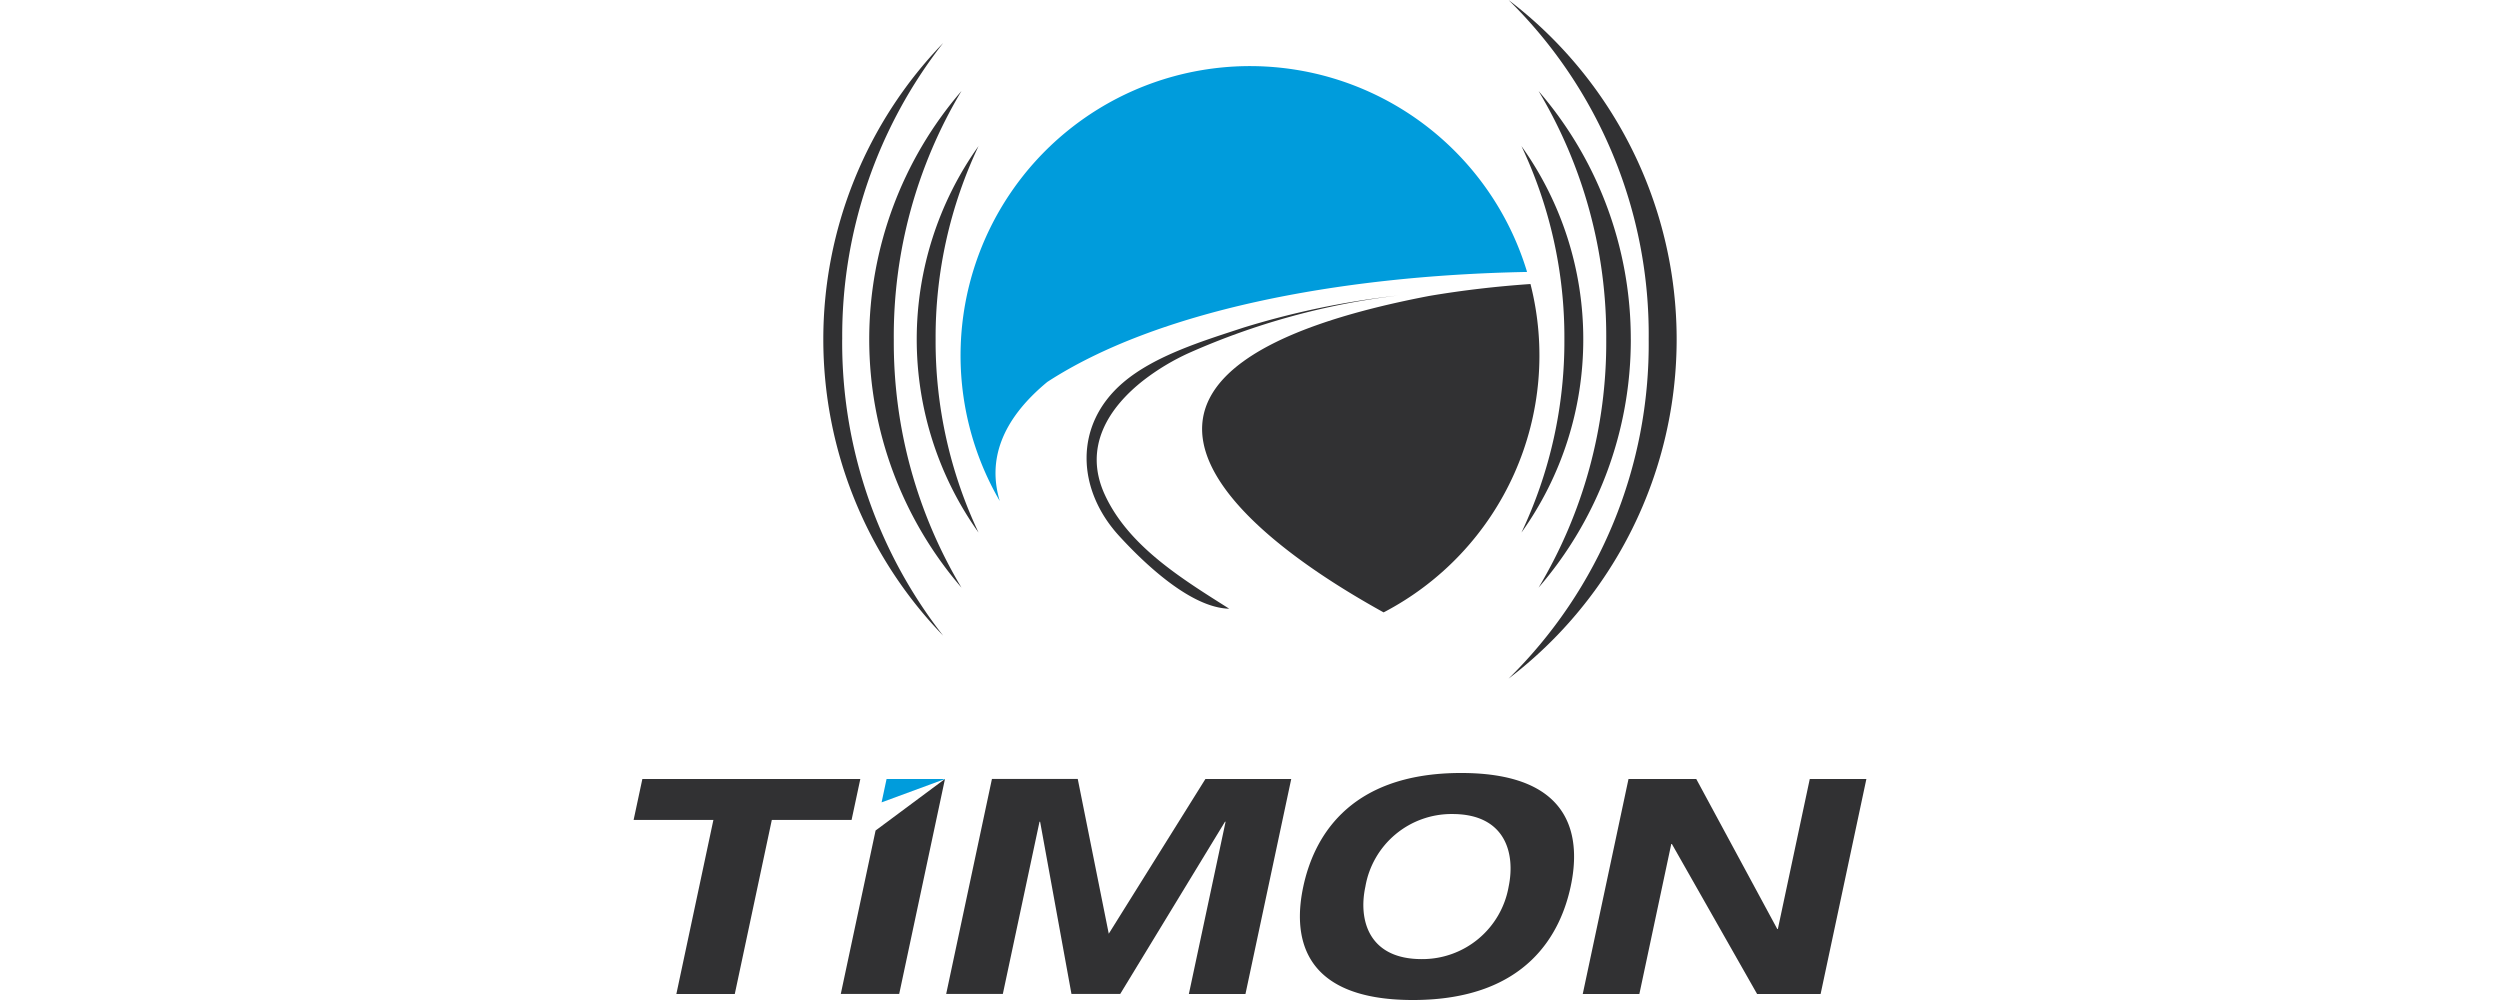 <svg xmlns="http://www.w3.org/2000/svg" xmlns:xlink="http://www.w3.org/1999/xlink" width="200" height="80" viewBox="0 0 200 80">
  <defs>
    <clipPath id="clip-path">
      <rect id="Rectangle_80221" data-name="Rectangle 80221" width="98.622" height="80" fill="none"/>
    </clipPath>
  </defs>
  <g id="img_XLAB_research_project_h2020_timon_grid" transform="translate(-115 -205)">
    <rect id="logo" width="200" height="80" transform="translate(115 205)" fill="none"/>
    <g id="timon_logo" data-name="timon logo" transform="translate(165.689 205)">
      <g id="Group_5903" data-name="Group 5903" transform="translate(0 0)" clip-path="url(#clip-path)">
        <path id="Path_67122" data-name="Path 67122" d="M104.6,0a37.509,37.509,0,0,1,11.211,27.145A37.5,37.5,0,0,1,104.6,54.292,34.122,34.122,0,0,0,104.6,0" transform="translate(-34.605 0)" fill="#313133"/>
        <path id="Path_67123" data-name="Path 67123" d="M24.193,28.846A38.032,38.032,0,0,1,32.27,5.139a34.1,34.1,0,0,0,0,47.416,38.042,38.042,0,0,1-8.08-23.709" transform="translate(-7.504 -1.7)" fill="#313133"/>
        <path id="Path_67124" data-name="Path 67124" d="M30.132,30.744a38.185,38.185,0,0,1,5.416-19.867,30.427,30.427,0,0,0,0,39.733,38.191,38.191,0,0,1-5.415-19.866" transform="translate(-9.318 -3.598)" fill="#313133"/>
        <path id="Path_67125" data-name="Path 67125" d="M115.564,30.744a30.327,30.327,0,0,0-7.381-19.867A38.189,38.189,0,0,1,113.6,30.744a38.2,38.2,0,0,1-5.414,19.866,30.331,30.331,0,0,0,7.38-19.866" transform="translate(-35.79 -3.598)" fill="#313133"/>
        <path id="Path_67126" data-name="Path 67126" d="M111.087,32.923a26.528,26.528,0,0,0-4.948-15.46,35.731,35.731,0,0,1,3.437,15.46,35.745,35.745,0,0,1-3.436,15.46,26.535,26.535,0,0,0,4.947-15.46" transform="translate(-35.114 -5.777)" fill="#313133"/>
        <path id="Path_67127" data-name="Path 67127" d="M35.358,32.923a35.735,35.735,0,0,1,3.435-15.46,26.635,26.635,0,0,0,0,30.92,35.735,35.735,0,0,1-3.435-15.46" transform="translate(-11.198 -5.777)" fill="#313133"/>
        <path id="Path_67128" data-name="Path 67128" d="M86.131,34.908c-28.54,5.466-18.456,17.129-3.646,25.316A23.174,23.174,0,0,0,94.233,33.955c-2.732.188-5.426.5-8.1.953" transform="translate(-22.484 -11.233)" fill="#313133"/>
        <path id="Path_67129" data-name="Path 67129" d="M46.045,33.165c8.638-5.614,23.042-8.5,38.364-8.788A23.154,23.154,0,1,0,42.224,42.7c-.964-3.2.068-6.447,3.821-9.538" transform="translate(-12.932 -2.621)" fill="#009cdc"/>
        <path id="Path_67130" data-name="Path 67130" d="M58.738,42.091a18.414,18.414,0,0,1,3.616-2.169A58.076,58.076,0,0,1,79.072,35.33,66.707,66.707,0,0,0,66.7,37.9c-3.144,1.035-7.093,2.222-9.641,4.411-3.968,3.408-3.668,8.564-.314,12.235,1.975,2.162,5.727,5.772,8.821,5.839-3.709-2.351-8.062-4.981-9.965-9.148-1.724-3.78.31-6.944,3.132-9.142" transform="translate(-17.918 -11.688)" fill="#313133" fill-rule="evenodd"/>
        <path id="Path_67131" data-name="Path 67131" d="M6.383,96.406H0L.7,93.13H18.137l-.7,3.276H11.056L8.094,110.328H3.42Z" transform="translate(0 -30.81)" fill="#313133"/>
        <path id="Path_67132" data-name="Path 67132" d="M58.106,93.129h6.866l-3.662,17.2H56.782L59.72,96.549h-.048L51.29,110.327h-3.9L44.882,96.549h-.048L41.9,110.327H37.367l3.661-17.2h6.865l2.481,12.381Z" transform="translate(-12.362 -30.81)" fill="#313133"/>
        <path id="Path_67133" data-name="Path 67133" d="M92.551,92.411c9.249,0,9.538,5.492,8.767,9.081s-3.372,9.081-12.621,9.081-9.538-5.492-8.768-9.081,3.373-9.081,12.623-9.081M89.395,107.3a7.009,7.009,0,0,0,6.961-5.8c.554-2.674-.264-5.806-4.5-5.806a6.992,6.992,0,0,0-6.961,5.806c-.578,2.674.265,5.8,4.5,5.8" transform="translate(-26.353 -30.572)" fill="#313133"/>
        <path id="Path_67134" data-name="Path 67134" d="M131.632,93.129h4.529l-3.662,17.2h-5.082l-6.817-12h-.049l-2.552,12H113.47l3.661-17.2h5.42l6.48,12h.048Z" transform="translate(-37.539 -30.81)" fill="#313133"/>
        <path id="Path_67135" data-name="Path 67135" d="M27.552,97.251l-2.784,13.076h4.673l3.662-17.2Z" transform="translate(-8.194 -30.81)" fill="#313133"/>
        <path id="Path_67136" data-name="Path 67136" d="M29.645,95l5.071-1.869H30.043Z" transform="translate(-9.807 -30.81)" fill="#009cdc"/>
      </g>
    </g>
  </g>
</svg>
